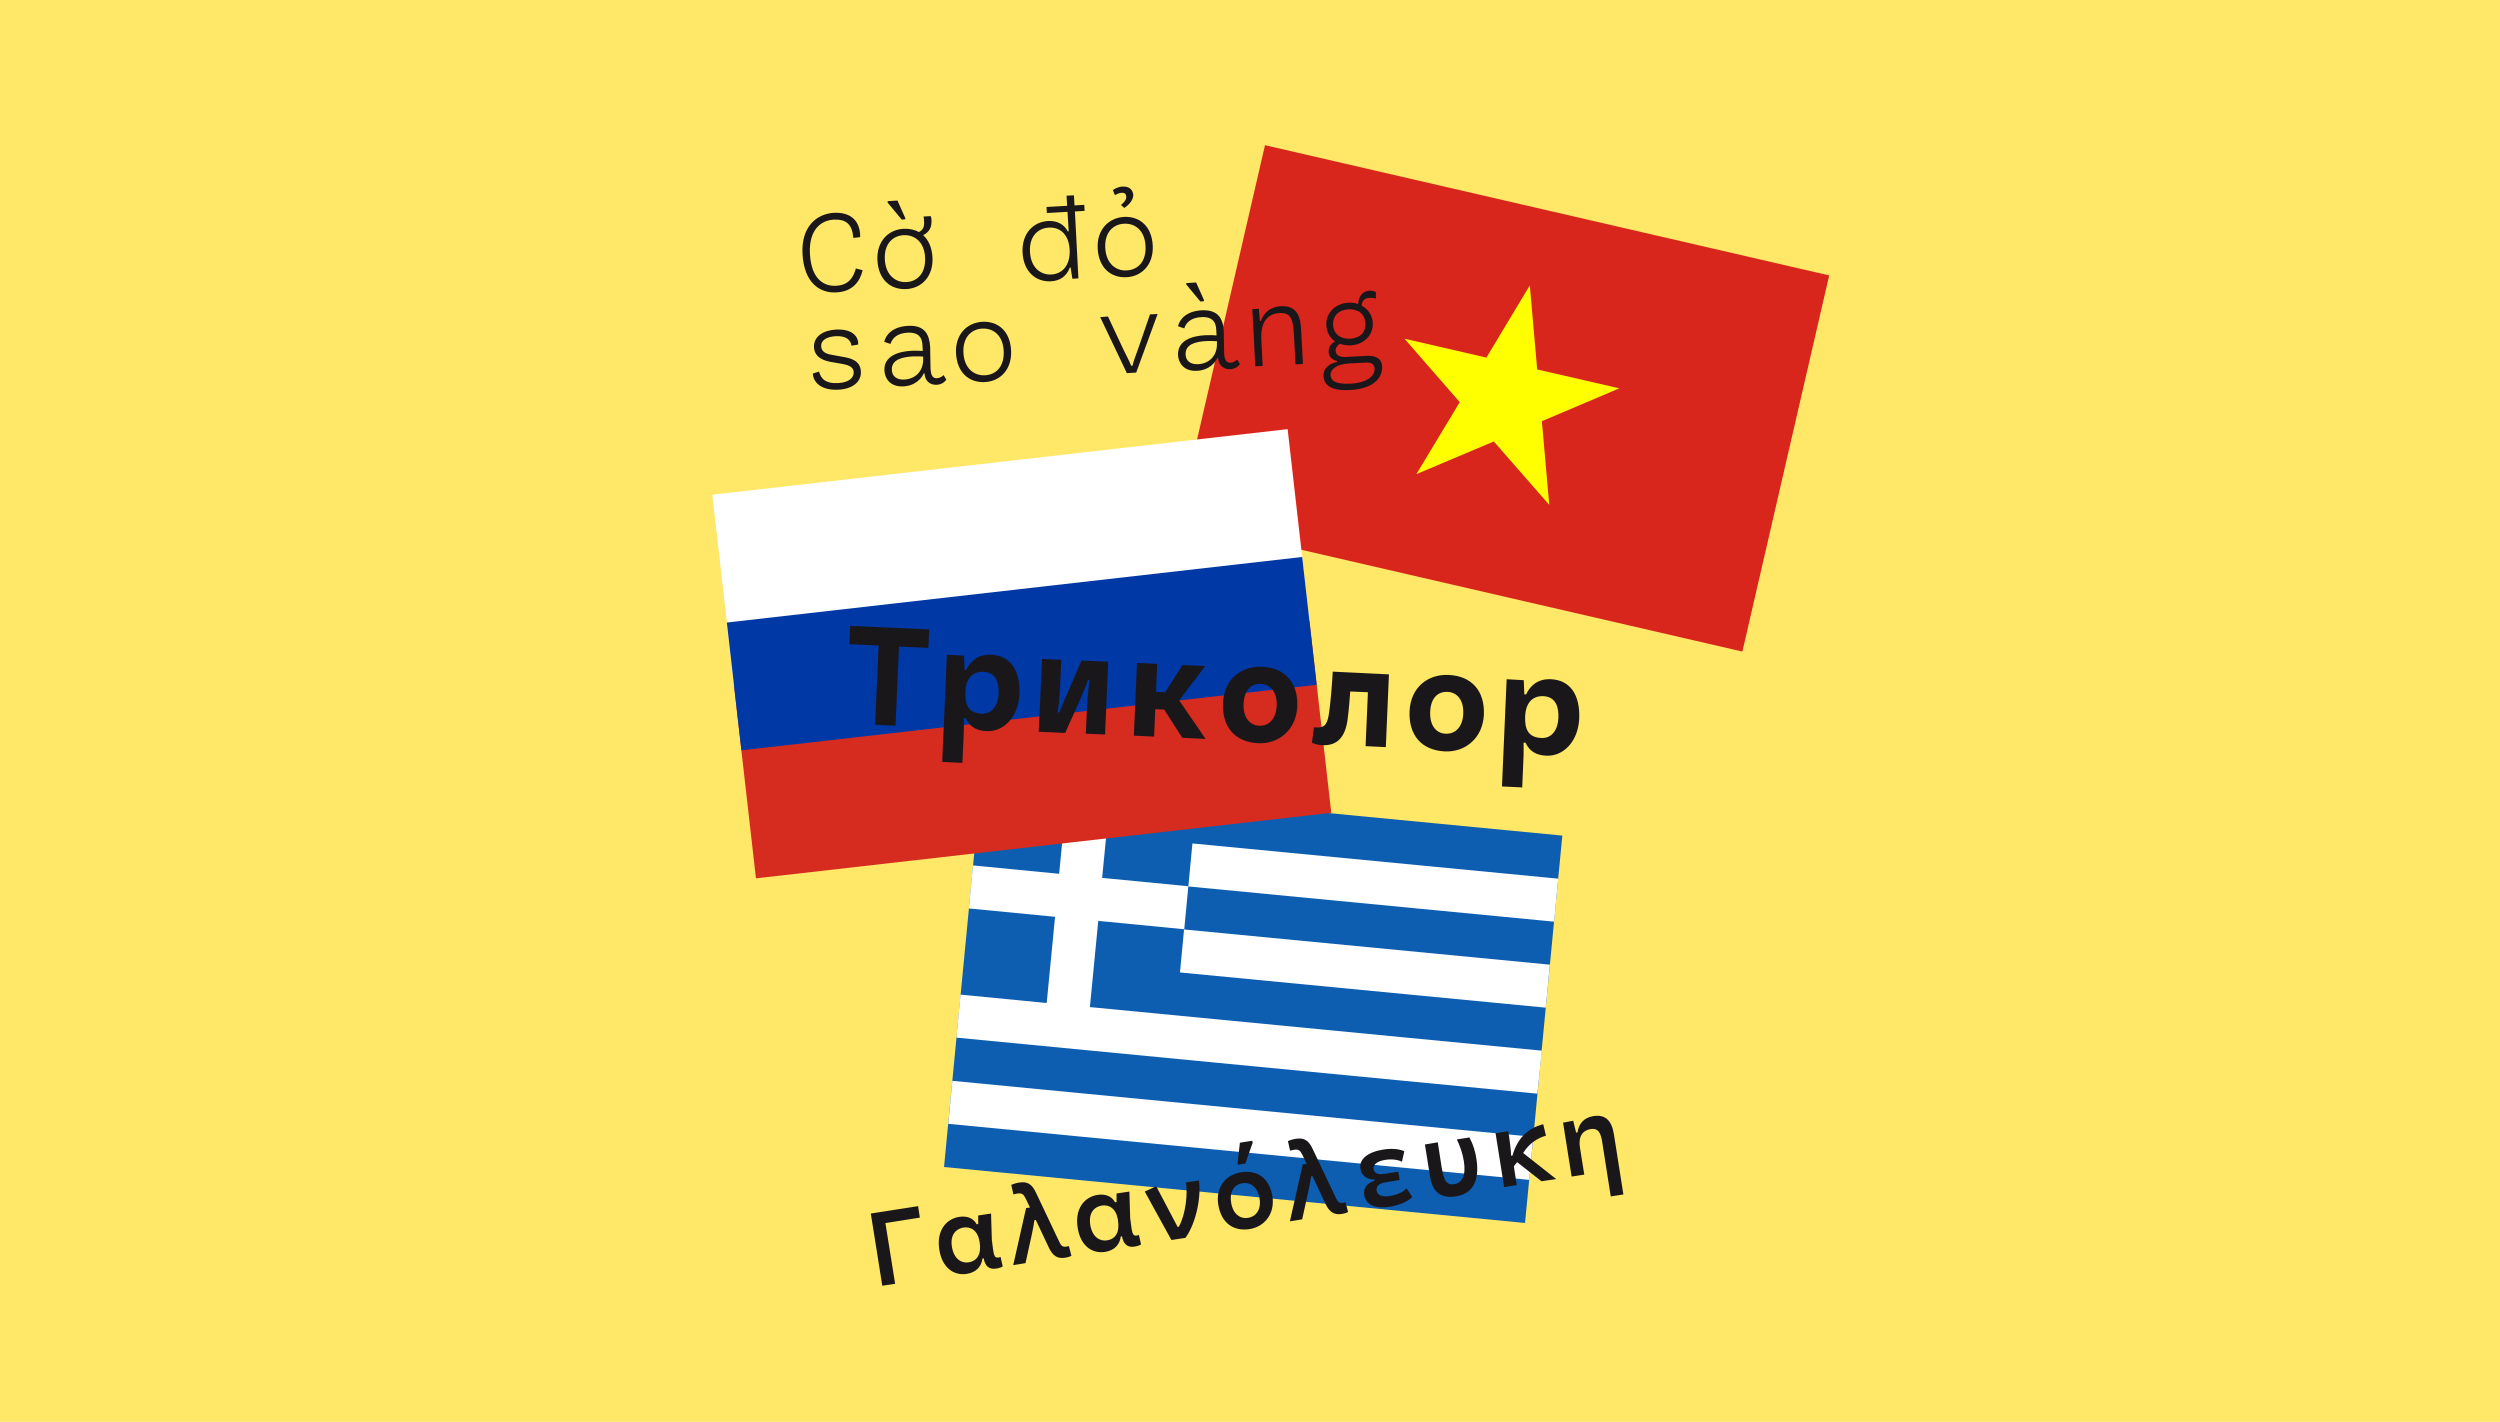 <svg  viewBox="0 0 1920 1092" fill="none" xmlns="http://www.w3.org/2000/svg">
<rect width="1920" height="1092" fill="#FFE767"/>
<g clip-path="url(#clip0)">
<path d="M971.513 111.501L904.84 400.395L1338.15 500.413L1404.82 211.52L971.513 111.501Z" fill="#D9261C"/>
<path d="M1184.15 323.489L1243.62 298.234L1180.56 283.738L1174.89 219.182L1141.56 274.623L1078.66 260.127L1121.09 308.844L1087.77 364.136L1147.24 339.03L1189.83 387.747L1184.15 323.489Z" fill="#FFFF00"/>
<path d="M753.661 598.774L725.017 896.273L1171.23 939.243L1199.87 641.743L753.661 598.774Z" fill="#0D5EB0"/>
<path d="M1193.56 707.841L912.644 680.793L915.782 647.767L1196.7 674.815L1193.56 707.841ZM1187.14 773.892L906.218 746.844L909.356 713.819L1190.28 740.867L1187.14 773.892ZM1180.71 839.943L734.529 796.906L737.667 763.88L803.862 770.306L810.287 704.105L744.092 697.679L747.23 664.654L813.425 671.08L819.851 604.879L852.874 608.017L846.448 674.218L912.644 680.643L909.506 713.669L843.46 707.243L837.035 773.444L1184.15 806.918L1180.71 839.943ZM1174.44 906.144L728.253 863.106L731.391 830.081L1177.57 873.118L1174.44 906.144Z" fill="white"/>
<path d="M988.902 329.581L547.059 379.924L563.838 527.217L1005.68 476.874L988.902 329.581Z" fill="white"/>
<path d="M1005.64 476.936L563.798 527.279L580.577 674.572L1022.42 624.229L1005.64 476.936Z" fill="#D62B1F"/>
<path d="M1000.06 427.759L558.219 478.102L569.4 576.247L1011.24 525.904L1000.06 427.759Z" fill="#0038A6"/>
<path d="M1037.26 294.647C1025.01 295.244 1022.17 292.106 1021.87 288.221C1021.72 284.037 1025.61 279.703 1036.52 279.105L1048.77 278.508C1054 278.209 1055.49 280.151 1055.64 282.841C1056.09 287.025 1052.51 293.75 1037.26 294.647ZM1035.47 237.562C1042.94 237.113 1048.32 241.148 1048.62 248.321C1049.07 255.494 1044.29 259.678 1036.97 260.127C1029.49 260.575 1024.26 256.54 1023.82 249.517C1023.52 242.493 1028.15 238.01 1035.47 237.562ZM1049.37 273.277L1033.53 274.174C1029.34 274.323 1025.91 273.128 1025.76 269.392C1025.61 267.3 1027.1 265.208 1029.05 264.012C1031.44 264.909 1034.28 265.357 1037.26 265.208C1047.28 264.759 1054.75 257.736 1054.3 247.873C1054 242.194 1050.71 237.412 1045.78 234.722C1046.08 230.837 1048.02 228.894 1051.91 228.745C1054.6 228.596 1055.79 229.193 1056.69 229.343V224.262C1055.64 223.664 1053.55 223.216 1051.91 223.216C1046.08 223.515 1043.24 228.147 1043.09 233.527C1040.85 232.63 1038.16 232.331 1035.47 232.481C1025.46 233.079 1018.14 240.401 1018.59 249.816C1018.89 255.195 1021.43 259.529 1025.31 262.219C1021.87 264.012 1020.23 266.851 1020.38 270.288C1020.53 274.174 1023.37 276.565 1026.8 277.163V278.059C1021.43 278.956 1016.05 282.542 1016.49 289.118C1016.79 294.796 1020.98 300.325 1036.37 299.578C1056.84 298.532 1061.92 288.669 1061.47 281.347C1061.17 276.117 1057.59 272.829 1049.37 273.277ZM961.805 237.412L964.046 281.347L969.724 281.048L968.678 260.127C968.081 247.275 973.609 240.849 983.023 240.401C992.586 239.953 993.184 247.574 993.782 257.885L994.977 279.852L1000.66 279.554L999.31 254C998.862 245.482 997.667 234.424 983.77 235.171C975.104 235.619 970.322 240.7 968.379 246.528H967.632L966.736 237.113L961.805 237.412ZM926.69 261.92C930.127 261.771 932.517 261.92 934.609 262.069V263.265C935.058 273.128 928.782 279.255 920.115 279.703C913.839 280.002 910.701 276.714 910.552 272.381C910.104 264.162 918.621 262.368 926.69 261.92ZM922.954 238.309C911.15 238.907 905.92 245.183 904.724 250.563L909.506 252.207C911 247.574 914.736 243.988 922.655 243.539C933.862 242.942 934.012 250.563 934.161 254.896L934.31 257.586C931.92 257.437 929.081 257.287 925.943 257.437C916.081 257.885 904.126 261.173 904.724 272.829C905.023 278.059 908.609 285.382 919.368 284.784C928.931 284.336 933.862 277.76 934.908 274.772H935.506C935.805 280.749 939.839 283.738 944.77 283.588C948.506 283.439 951.195 281.347 952.241 279.554L950.149 276.117C948.954 277.312 947.31 278.358 945.218 278.508C942.529 278.657 940.437 277.461 940.138 271.185C939.989 267.449 939.989 258.334 939.839 254.448C939.391 245.034 935.805 237.711 922.954 238.309ZM924.598 231.285L924.747 230.688L918.621 216.939L911.149 217.388L911 218.434L921.908 231.584L924.598 231.285ZM844.954 243.539L865.425 286.577L872.598 286.129L889.035 241.148L883.207 241.447L874.092 267.897C872.598 272.082 870.655 276.864 869.759 280.899H868.713C867.218 277.013 864.678 272.381 862.885 268.645L850.931 243.091L844.954 243.539ZM739.908 270.886C739.31 258.782 746.184 252.804 754.253 252.356C762.77 251.908 770.241 257.437 770.839 269.541C771.437 281.646 764.862 287.773 756.494 288.221C748.126 288.669 740.506 282.991 739.908 270.886ZM734.23 271.335C734.977 285.979 744.092 294.049 756.345 293.451C768.448 292.853 777.264 283.439 776.517 269.093C775.77 254.448 766.655 246.528 754.402 247.126C742.448 247.873 733.483 256.989 734.23 271.335ZM701.058 273.726C704.494 273.576 706.885 273.726 708.977 273.875V275.07C709.425 284.933 703.149 291.06 694.483 291.509C688.207 291.807 685.069 288.52 684.92 284.186C684.471 276.117 692.989 274.174 701.058 273.726ZM697.322 250.264C685.517 250.862 680.287 257.138 679.092 262.518L683.874 264.162C685.368 259.529 689.104 255.943 697.023 255.494C708.23 254.896 708.379 262.518 708.529 266.851L708.678 269.541C706.287 269.392 703.448 269.242 700.31 269.392C690.598 269.84 678.494 273.128 679.241 284.784C679.54 290.014 683.126 297.337 693.885 296.739C703.448 296.291 708.379 289.715 709.425 286.727H710.023C710.322 292.704 714.356 295.693 719.287 295.543C723.023 295.394 725.713 293.302 726.759 291.509L724.667 288.071C723.471 289.267 721.828 290.313 719.736 290.462C717.046 290.612 714.954 289.416 714.655 283.14C714.506 279.404 714.506 270.288 714.356 266.403C713.759 256.839 710.172 249.517 697.322 250.264ZM653.989 265.506L659.069 264.61C659.517 259.38 655.632 252.505 642.184 253.103C632.322 253.552 624.701 258.483 625.149 266.702C625.598 274.921 633.368 277.163 638.598 278.059L646.368 279.404C650.552 280.151 655.483 281.197 655.632 285.979C655.782 290.164 651.747 293.75 643.977 294.198C633.517 294.796 630.379 290.462 629.035 285.382L624.253 286.876C624.552 293.451 630.379 300.026 644.126 299.279C654.885 298.682 661.609 293.152 661.161 285.232C660.713 276.714 652.943 275.07 648.012 274.174L638.897 272.53C636.207 272.082 630.828 271.036 630.678 265.955C630.379 261.023 635.46 258.483 642.035 258.184C648.759 257.885 653.241 260.276 653.989 265.506Z" fill="#1A171B"/>
<path d="M848.839 190.341C848.241 178.236 855.115 172.259 863.184 171.811C871.701 171.362 879.172 176.892 879.77 188.996C880.368 201.1 873.793 207.227 865.425 207.676C857.058 208.273 849.437 202.445 848.839 190.341ZM843.012 190.789C843.759 205.434 852.874 213.504 865.126 212.906C877.23 212.308 886.046 202.894 885.299 188.548C884.552 173.903 875.437 165.983 863.184 166.58C851.379 167.328 842.264 176.443 843.012 190.789ZM862.138 143.268C858.851 143.418 855.862 145.061 854.667 145.958L856.161 149.694H856.609C857.655 149.096 859.448 148.2 861.391 148.05C864.08 147.901 864.977 149.395 864.977 151.188C865.126 153.729 862.586 155.97 860.943 157.465L863.483 159.706C865.425 158.361 870.506 154.625 870.356 149.395C869.908 146.406 867.966 142.969 862.138 143.268ZM807.448 210.814C799.23 211.262 791.609 205.583 791.012 193.33C790.414 181.225 797.287 175.248 805.506 174.799C814.023 174.351 820.897 179.88 821.494 191.835C822.092 203.641 815.966 210.365 807.448 210.814ZM832.701 157.315L825.23 157.764L824.782 149.993L819.104 150.292L819.552 158.062L803.713 158.959L804.012 163.592L819.851 162.695L820.299 170.017C820.448 172.408 820.598 176.443 820.747 177.639H820C817.31 172.558 812.379 169.42 805.058 169.719C793.701 170.316 784.586 179.133 785.333 194.077C786.081 208.423 795.345 216.642 807 216.044C813.724 215.745 819.104 212.458 821.644 205.434H822.241L823.586 214.101L828.218 213.802L825.529 162.396L833 161.948L832.701 157.315ZM696.126 216.642C687.908 217.09 680.138 211.411 679.54 199.158C678.943 187.053 685.816 181.076 693.885 180.627C702.402 180.179 709.874 185.708 710.471 197.813C711.069 210.067 704.345 216.193 696.126 216.642ZM715.402 169.42C715.402 168.224 715.253 167.029 714.805 165.983L709.276 166.282C709.575 167.626 709.724 168.673 709.724 170.466C709.874 174.202 708.828 176.742 705.69 178.236C702.253 176.294 698.368 175.547 694.035 175.696C682.23 176.294 673.115 185.409 673.862 199.905C674.609 214.55 683.724 222.619 695.977 222.022C708.081 221.424 716.897 212.009 716.149 197.663C715.701 190.191 713.161 184.363 708.977 180.627C713.908 178.087 715.552 174.501 715.402 169.42ZM695.23 168.374L695.379 167.776L689.253 154.028L681.782 154.476L681.632 155.522L692.54 168.673L695.23 168.374ZM662.506 207.526L657.276 206.181C655.632 212.458 652.195 219.033 642.035 219.481C633.816 219.929 623.058 215.596 622.012 194.675C621.115 176.144 630.828 169.121 640.391 168.673C649.954 168.224 654.586 172.408 655.333 182.72L660.563 182.122C660.563 181.524 660.563 180.777 660.563 180.179C659.966 168.374 652.046 162.844 640.391 163.442C627.54 164.189 615.138 173.753 616.333 195.123C617.529 217.09 629.483 225.309 642.333 224.562C655.184 223.964 660.563 215.745 662.506 207.526Z" fill="#1A171B"/>
<path d="M1185.2 534.644C1195.36 535.092 1197.15 543.76 1196.85 551.381C1196.55 559.451 1192.52 567.221 1183.7 566.773C1174.14 566.325 1170.85 560.646 1171.3 549.887C1171.75 541.07 1175.93 534.345 1185.2 534.644ZM1157.1 521.643L1153.52 603.983L1169.06 604.73L1170.1 580.222C1170.25 578.13 1170.1 572.153 1170.1 570.359H1171.6C1174.74 577.234 1180.11 580.073 1187.74 580.372C1200.44 580.969 1211.94 569.762 1212.84 551.979C1213.59 533.299 1205.67 522.241 1191.02 521.643C1180.56 521.195 1174.88 527.172 1172.05 533.299H1170.7L1170.25 522.39L1157.1 521.643ZM1098.38 546.748C1098.83 535.092 1105.1 531.058 1111.68 531.356C1118.85 531.655 1124.23 537.334 1123.78 548.093C1123.33 559.002 1117.06 563.784 1110.48 563.485C1104.21 563.485 1097.93 558.554 1098.38 546.748ZM1082.54 546.3C1081.79 564.681 1091.8 576.188 1109.59 577.084C1125.87 577.831 1138.87 566.325 1139.62 548.841C1140.37 530.46 1130.06 519.103 1112.57 518.355C1096.59 517.608 1083.29 527.919 1082.54 546.3ZM1023.52 515.815C1023.22 522.241 1022.17 538.38 1020.38 549.588C1019.03 557.358 1016.2 558.853 1011.41 558.703C1010.67 558.703 1009.92 558.703 1009.17 558.554L1007.53 570.359C1009.77 571.406 1011.86 572.153 1015.9 572.302C1027.25 572.75 1033.38 565.727 1035.02 551.979C1035.92 545.105 1036.67 535.69 1036.97 531.058L1050.56 531.655L1048.77 573.049L1064.31 573.797L1066.7 517.907L1023.52 515.815ZM955.08 540.622C955.529 528.965 961.804 524.931 968.379 525.229C975.552 525.528 980.931 531.207 980.483 541.966C980.034 552.875 973.759 557.657 967.184 557.358C960.908 557.209 954.632 552.278 955.08 540.622ZM939.241 540.024C938.494 558.405 948.506 569.911 966.287 570.808C982.575 571.555 995.575 560.048 996.322 542.564C997.069 524.183 986.759 512.826 969.276 512.079C953.287 511.332 939.988 521.643 939.241 540.024ZM925.942 567.52L905.621 537.932L925.644 511.481L908.161 510.734L894.862 531.655L887.839 531.356L888.736 509.837L873.195 509.09L870.804 564.98L886.345 565.727L887.241 544.656L894.115 544.955L908.011 566.624L925.942 567.52ZM797.736 561.991L818.057 562.888L829.414 537.633C831.655 532.701 834.195 526.425 835.54 522.091H836.885C835.988 527.62 835.092 534.943 834.644 547.197L833.896 563.485L848.69 564.083L851.08 508.194L830.609 507.297L819.701 532.552C816.862 538.828 814.919 543.61 813.575 547.197H812.23C813.276 541.668 813.873 534.345 814.471 520.448L815.069 506.699L800.276 506.102L797.736 561.991ZM755.299 515.964C765.46 516.413 767.253 525.08 766.954 532.701C766.655 540.771 762.621 548.542 753.804 548.093C744.241 547.645 740.954 541.966 741.402 531.207C741.701 522.241 746.034 515.516 755.299 515.964ZM727.207 502.814L723.621 585.154L739.161 585.901L740.207 561.393C740.356 559.301 740.207 553.324 740.207 551.53H741.701C744.839 558.405 750.218 561.244 757.839 561.543C770.54 562.14 782.046 550.933 782.942 533.15C783.69 514.47 775.77 503.412 761.126 502.814C750.667 502.366 744.988 508.343 742.149 514.47H740.804L740.356 503.561L727.207 502.814ZM713.609 483.387L652.942 480.697L652.345 494.744L674.759 495.79L672.069 556.611L687.759 557.358L690.448 496.538L713.011 497.584L713.609 483.387Z" fill="#1A171B"/>
<path d="M1200.44 862.208L1207.01 903.602L1216.72 902.108L1213.44 881.635C1211.94 872.669 1215.53 868.186 1221.51 867.14C1227.93 866.094 1229.57 870.726 1230.62 877.899L1237.05 918.845L1246.76 917.351L1239.44 870.876C1237.79 860.714 1233.01 855.783 1223.9 857.128C1215.68 858.473 1212.54 863.553 1211.49 869.68L1210.45 869.83L1208.21 860.714L1200.44 862.208ZM1195.21 905.545L1169.8 885.521C1174.29 878.049 1181.16 873.865 1187.29 872.221L1185.2 863.404C1172.34 866.692 1165.02 875.359 1161.59 887.463L1160.54 887.613C1160.54 884.475 1159.49 876.554 1159.05 873.117L1158.3 868.784L1148.59 870.278L1155.16 911.672L1164.87 910.178L1162.63 895.682L1165.17 892.544L1183.85 907.189L1195.21 905.545ZM1094.34 878.945L1098.23 903.453C1099.72 913.166 1104.66 920.937 1118.1 918.845C1131.7 916.753 1136.33 905.994 1133.94 890.303C1133.05 884.176 1131.4 879.095 1128.56 873.566L1118.85 875.06C1121.09 879.842 1123.18 885.222 1124.23 891.648C1126.02 903.005 1122.88 908.534 1116.91 909.431C1110.18 910.477 1108.69 905.246 1107.2 896.579L1104.21 877.302L1094.34 878.945ZM1067.45 926.765C1076.56 925.271 1082.24 921.834 1084.63 919.293L1080.3 912.718C1078.36 914.661 1074.32 917.5 1067.15 918.546C1061.62 919.443 1057.88 917.949 1057.29 914.511C1056.84 911.523 1058.33 908.833 1064.61 907.936L1074.92 906.292L1073.87 899.867L1063.11 901.51C1057.59 902.407 1055.34 900.614 1054.9 897.774C1054.45 894.636 1057.29 891.797 1064.01 890.751C1069.84 889.854 1074.62 891.05 1076.71 892.245L1078.51 884.176C1075.97 882.831 1069.99 881.635 1062.52 882.831C1050.26 884.773 1043.69 890.303 1044.74 897.476C1045.63 903.304 1050.11 905.844 1055.64 905.844L1055.79 906.741C1050.11 908.534 1046.83 912.27 1047.72 917.799C1049.07 925.42 1056.24 928.558 1067.45 926.765ZM1033.38 923.328C1032.78 923.478 1032.03 923.776 1031.44 923.776C1028.75 924.225 1027.4 923.179 1026.06 920.19L1008.13 882.383C1004.99 875.658 1001.4 873.566 995.126 874.612C992.885 874.911 989.747 875.957 989.149 876.405L990.793 883.727C991.69 883.429 993.034 883.13 994.08 882.98C997.368 882.532 998.563 883.578 1000.21 886.866L1003.49 893.74L1000.51 894.188L990.644 937.973L1000.06 936.479L1004.84 914.81C1005.74 910.925 1006.63 905.695 1006.93 903.453L1007.98 903.304L1017.99 924.524C1020.83 930.651 1024.56 933.34 1030.54 932.294C1032.78 931.996 1034.72 931.248 1035.32 930.8L1033.38 923.328ZM945.517 923.627C944.023 914.213 948.655 909.58 954.184 908.683C960.31 907.787 965.839 911.523 967.333 920.339C968.827 929.306 964.345 934.387 958.667 935.283C953.138 936.329 947.011 933.042 945.517 923.627ZM935.655 925.271C937.896 939.019 947.011 945.893 959.713 943.95C971.517 942.008 979.287 931.846 977.195 918.696C974.954 904.947 965.69 898.223 953.138 900.315C941.483 902.108 933.414 911.672 935.655 925.271ZM950.598 894.487L956.425 893.59L962.103 877.451L961.655 876.106L952.241 877.6L950.448 893.441L950.598 894.487ZM879.172 915.109L899.644 952.319L910.402 950.675C918.322 940.065 922.805 919.144 920.713 906.591L910.85 908.086C912.195 916.753 910.701 932.593 905.322 942.157L904.425 942.307L887.988 911.074L879.172 915.109ZM850.034 952.618C845.103 953.365 838.977 950.526 837.333 940.812C835.839 930.949 840.77 926.765 846.149 925.869C851.977 924.972 857.207 928.26 858.552 936.778C860.046 945.893 857.207 951.572 850.034 952.618ZM848.839 961.435C856.161 960.239 859.896 955.756 860.793 949.629L861.69 949.48C862.736 955.158 865.575 958.296 871.253 957.4C873.942 956.951 875.287 956.354 876.333 955.756L874.69 948.434C874.391 948.583 873.942 948.733 873.345 948.882C869.31 949.48 869.46 946.64 867.965 935.283L867.368 915.109L857.506 916.604V923.179L856.31 923.328C853.919 918.845 849.287 916.753 843.011 917.65C832.552 919.293 825.379 928.558 827.621 942.755C829.713 956.653 838.529 963.078 848.839 961.435ZM820.896 956.952C820.299 957.101 819.552 957.4 818.954 957.4C816.264 957.848 814.919 956.802 813.575 953.813L795.644 916.006C792.506 909.281 788.919 907.189 782.644 908.235C780.402 908.534 777.264 909.58 776.667 910.028L778.31 917.351C779.207 917.052 780.552 916.753 781.598 916.604C784.885 916.155 786.08 917.201 787.724 920.489L791.011 927.363L788.023 927.811L778.161 971.596L787.575 970.102L792.356 948.434C793.253 944.548 794.149 939.318 794.448 937.076L795.494 936.927L805.506 958.147C808.345 964.274 812.08 966.964 818.057 965.918C820.299 965.619 822.241 964.872 822.839 964.423L820.896 956.952ZM743.793 969.504C738.862 970.251 732.736 967.412 731.092 957.699C729.448 947.985 734.529 943.652 739.908 942.755C745.736 941.858 750.965 945.146 752.31 953.664C753.804 962.78 750.965 968.309 743.793 969.504ZM742.598 978.321C749.919 977.125 753.655 972.642 754.552 966.516L755.448 966.366C756.494 972.045 759.333 975.183 765.011 974.286C767.701 973.838 769.046 973.24 770.092 972.642L768.448 965.32C768.149 965.469 767.701 965.619 767.103 965.768C763.069 966.366 763.218 963.527 761.724 952.17L761.126 931.996L751.264 933.49V940.065L750.069 940.215C747.678 935.731 743.046 933.639 736.77 934.536C726.31 936.18 719.138 945.445 721.379 959.641C723.471 973.39 732.287 979.965 742.598 978.321ZM668.781 931.996L677.598 987.437L687.46 985.942L679.988 939.318L706.437 935.134L705.092 926.317L668.781 931.996Z" fill="#1A171B"/>
</g>
<defs>
<clipPath id="clip0">
<rect width="858" height="876" fill="white" transform="translate(547 111.438)"/>
</clipPath>
</defs>
</svg>
